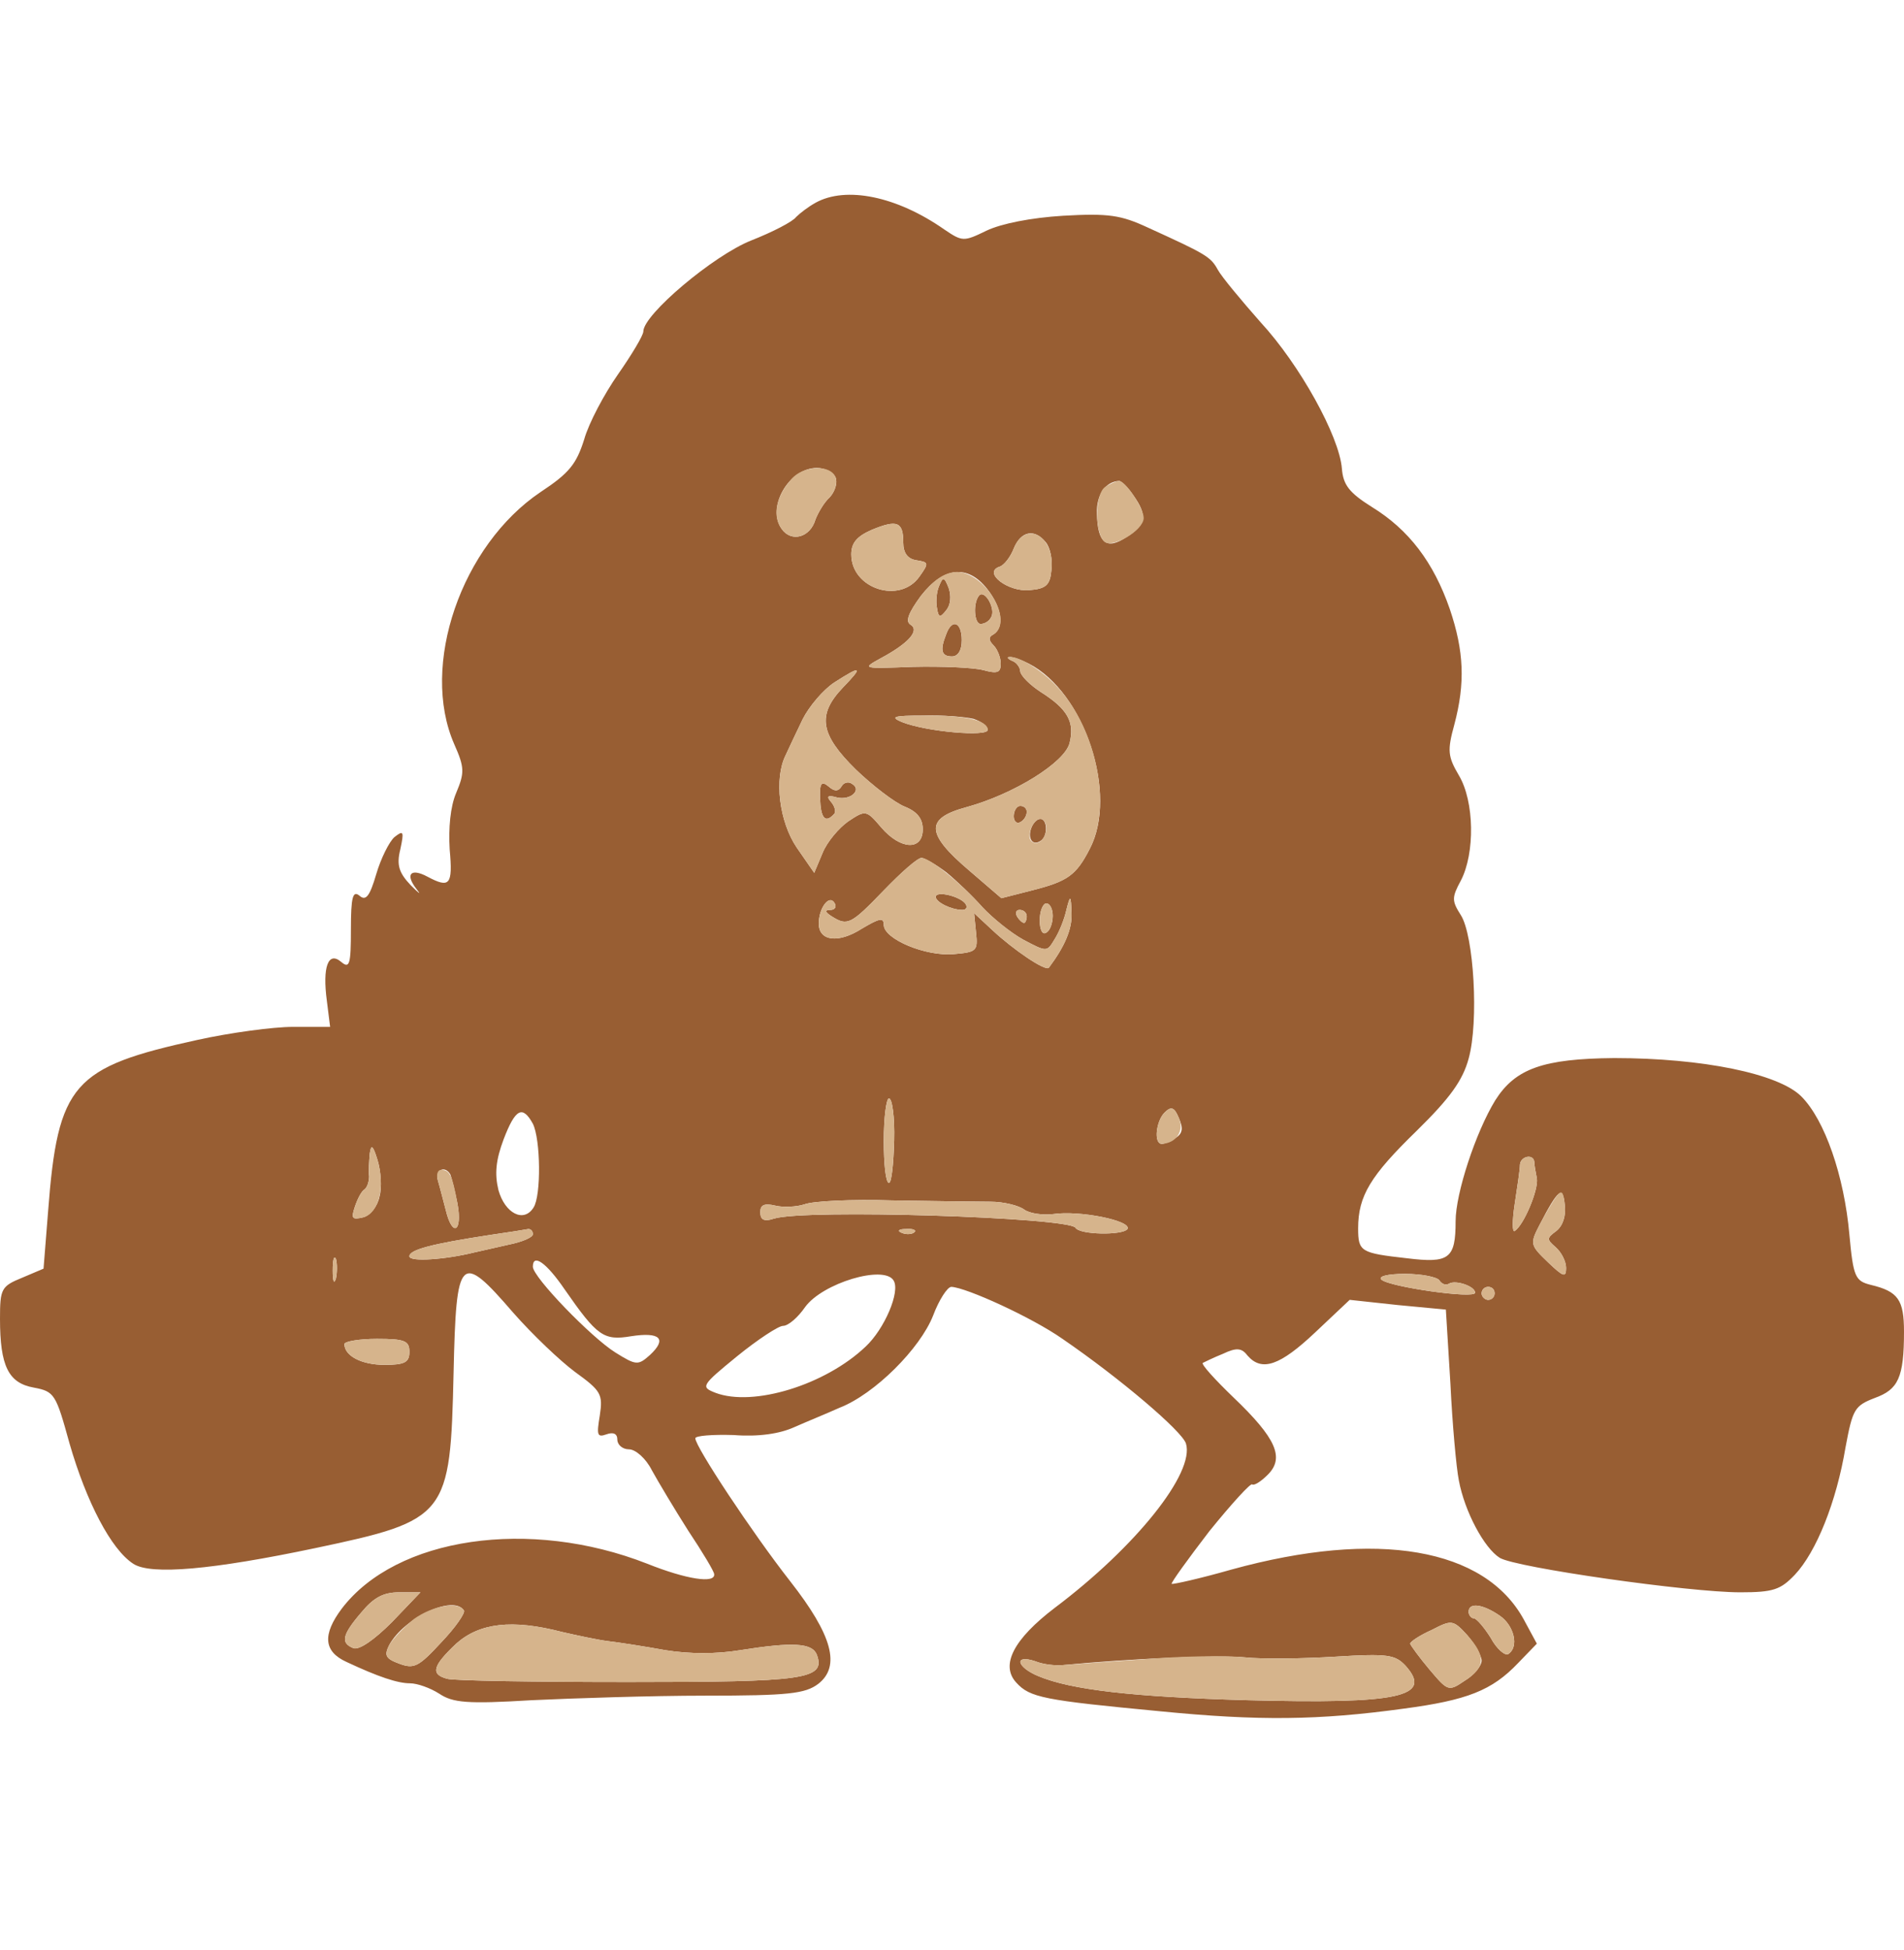 <?xml version="1.0" encoding="UTF-8"?>
<!--?xml version="1.0" standalone="no"?-->
<svg xmlns="http://www.w3.org/2000/svg" version="1.0" width="293pt" height="300pt" viewBox="0 0 293 300" preserveAspectRatio="xMidYMid meet">
  <g transform="translate(0,300) scale(0.1,-0.1)" fill="#985E33" stroke="none">
    <path stroke-width="20" class="node" id="node1" d="M1255 2688 c-11 -6 -24 -16 -30 -22 -5 -7 -36 -23 -69 -36 -58 -23 -166 -114 -166 -140 0 -6 -18 -36 -39 -66 -21 -30 -45 -75 -52 -100 -12 -38 -23 -52 -67 -81 -122 -82 -186 -267 -133 -388 16 -36 16 -44 3 -75 -9 -21 -12 -54 -10 -87 5 -55 0 -60 -34 -42 -26 14 -35 4 -17 -19 8 -10 4 -7 -9 6 -18 19 -22 31 -16 55 6 28 5 30 -9 19 -8 -7 -21 -33 -28 -57 -10 -34 -16 -42 -26 -33 -10 8 -13 -2 -13 -52 0 -54 -2 -61 -15 -50 -20 17 -29 -8 -22 -60 l5 -40 -57 0 c-31 0 -97 -9 -147 -20 -192 -42 -215 -67 -230 -264 l-7 -88 -33 -14 c-32 -13 -34 -17 -34 -63 0 -73 13 -99 52 -106 32 -6 34 -10 55 -86 26 -90 64 -163 98 -185 27 -18 123 -9 280 24 204 43 208 49 213 270 4 181 10 187 92 92 29 -33 72 -74 95 -91 40 -29 43 -34 38 -67 -5 -30 -4 -34 10 -29 11 4 17 1 17 -8 0 -8 8 -15 18 -15 10 0 26 -14 35 -32 10 -18 35 -60 56 -93 22 -33 40 -63 40 -67 2 -15 -43 -8 -103 16 -181 71 -386 41 -470 -69 -30 -40 -28 -66 7 -82 49 -23 79 -33 98 -33 11 0 31 -7 45 -16 21 -14 43 -16 142 -10 64 3 185 7 267 7 128 0 154 3 174 18 35 27 22 75 -43 158 -58 74 -146 207 -146 220 0 4 27 6 59 5 38 -3 71 2 93 12 18 8 50 21 70 30 54 21 124 91 144 142 9 24 22 44 28 44 23 -1 124 -47 171 -80 89 -61 184 -142 190 -161 14 -45 -77 -159 -202 -253 -63 -48 -84 -88 -59 -115 21 -23 42 -27 221 -44 152 -15 244 -14 375 4 98 13 136 28 176 70 l29 30 -20 37 c-60 110 -225 139 -450 77 -49 -14 -90 -23 -92 -22 -1 2 25 38 58 81 34 42 64 75 66 72 3 -2 13 4 24 15 26 26 13 56 -53 119 -28 27 -50 51 -47 53 2 1 16 8 31 14 21 10 29 9 38 -3 22 -25 50 -15 104 36 l53 50 74 -8 74 -7 7 -114 c3 -62 9 -129 13 -149 9 -48 39 -104 63 -119 25 -15 291 -53 370 -53 51 0 62 4 84 27 33 35 64 112 78 196 11 59 14 64 45 76 36 13 45 31 45 102 0 49 -9 62 -51 72 -24 6 -27 12 -33 77 -8 91 -38 177 -74 213 -35 35 -152 59 -288 59 -109 -1 -152 -16 -183 -65 -30 -49 -61 -143 -61 -186 0 -58 -10 -65 -75 -57 -71 8 -75 10 -75 46 0 50 19 81 90 150 52 51 71 78 80 111 16 57 8 190 -12 221 -14 22 -14 27 0 53 22 42 21 122 -3 162 -17 29 -18 38 -7 78 17 64 15 113 -7 178 -25 72 -63 122 -120 157 -35 22 -44 34 -46 59 -4 50 -65 160 -125 225 -30 34 -60 70 -66 81 -11 20 -18 24 -108 65 -41 19 -60 22 -130 18 -49 -3 -95 -12 -118 -23 -35 -17 -37 -17 -65 2 -73 51 -151 67 -198 41z m31 -423 c3 -8 -1 -21 -9 -30 -9 -8 -18 -24 -22 -34 -8 -28 -37 -36 -52 -15 -24 33 11 94 54 94 13 0 26 -7 29 -15z m458 -27 c22 -31 20 -45 -10 -64 -31 -21 -45 -10 -46 36 -1 28 13 49 34 50 4 0 14 -10 22 -22z m-354 -73 c0 -16 7 -25 20 -27 19 -3 20 -4 5 -25 -30 -43 -105 -19 -105 34 0 18 9 28 32 38 39 16 48 12 48 -20z m219 1 c7 -8 11 -27 9 -43 -2 -23 -8 -29 -34 -31 -33 -3 -72 27 -46 36 7 2 17 15 22 28 11 27 32 31 49 10z m-90 -72 c23 -29 27 -59 10 -70 -8 -4 -8 -9 0 -17 6 -6 11 -19 11 -28 0 -14 -5 -16 -27 -10 -16 4 -64 6 -108 5 -78 -3 -79 -3 -50 13 43 23 61 43 46 52 -8 5 -3 18 16 44 35 45 72 49 102 11z m64 -115 c86 -44 138 -201 94 -285 -21 -41 -34 -50 -89 -64 l-47 -12 -50 43 c-67 57 -67 80 -4 97 73 20 152 69 159 99 8 32 -3 52 -44 78 -17 11 -31 25 -32 32 0 6 -6 14 -12 16 -7 3 -9 6 -5 6 5 1 18 -4 30 -10z m-286 -37 c-40 -42 -35 -72 20 -126 26 -25 60 -51 75 -57 20 -8 28 -19 28 -35 0 -33 -34 -32 -64 3 -23 27 -24 27 -51 9 -14 -10 -32 -31 -39 -48 l-13 -31 -27 39 c-27 40 -35 106 -17 142 4 9 16 34 26 55 10 20 32 46 49 57 42 27 45 25 13 -8z m201 -48 c12 -4 22 -11 22 -17 0 -11 -94 -3 -132 12 -19 8 -13 10 32 10 30 1 65 -2 78 -5z m-42 -236 c16 -13 41 -37 56 -54 15 -16 43 -39 63 -50 36 -19 36 -19 48 1 7 11 15 31 18 45 6 24 7 23 8 -5 1 -25 -11 -52 -35 -84 -5 -6 -55 28 -87 58 l-28 26 3 -30 c3 -28 1 -30 -34 -33 -43 -4 -108 23 -108 45 0 12 -7 10 -34 -6 -36 -23 -66 -19 -66 8 0 24 16 45 24 32 4 -6 1 -11 -6 -11 -9 0 -9 -3 2 -10 24 -15 29 -13 80 40 27 28 52 50 58 50 5 0 22 -10 38 -22z m164 -67 c0 -11 -4 -23 -10 -26 -6 -4 -10 5 -10 19 0 14 5 26 10 26 6 0 10 -9 10 -19z m-40 -1 c0 -5 -2 -10 -4 -10 -3 0 -8 5 -11 10 -3 6 -1 10 4 10 6 0 11 -4 11 -10z m-204 -345 c-1 -36 -4 -65 -8 -65 -5 0 -8 29 -8 65 0 36 4 65 8 65 5 0 9 -29 8 -65z m433 4 c-8 -5 -17 -9 -21 -9 -13 0 -9 35 4 48 10 10 15 9 22 -8 7 -16 6 -24 -5 -31z m-989 22 c12 -24 13 -111 1 -129 -15 -24 -44 -9 -54 27 -6 25 -4 46 8 78 18 47 29 53 45 24z m-236 -112 c-3 -15 -14 -29 -25 -32 -17 -4 -19 -2 -13 16 4 12 10 24 15 27 4 3 7 12 7 20 -1 8 0 24 1 35 2 15 5 13 12 -10 5 -16 7 -42 3 -56z m1777 54 c0 -5 2 -16 4 -26 3 -17 -20 -72 -34 -81 -4 -3 -4 16 0 42 4 26 8 53 8 60 1 13 20 17 22 5z m-1668 -20 c2 -5 7 -25 11 -45 8 -44 -8 -52 -18 -10 -4 15 -9 35 -12 45 -5 16 10 25 19 10z m1702 -87 c-15 -11 -15 -13 -1 -25 9 -8 16 -22 16 -32 0 -15 -4 -14 -28 9 -27 26 -28 28 -13 57 29 56 36 61 39 31 2 -17 -3 -32 -13 -40z m-871 45 c21 0 44 -6 52 -12 8 -6 28 -9 45 -7 39 6 121 -10 114 -23 -7 -10 -74 -9 -80 2 -11 16 -417 29 -464 14 -15 -5 -21 -2 -21 10 0 11 6 14 23 10 12 -3 33 -2 45 2 13 5 73 8 135 6 62 -1 129 -2 151 -2z m-704 -50 c0 -5 -17 -12 -37 -16 -21 -5 -45 -10 -53 -12 -44 -11 -100 -15 -100 -6 0 10 33 19 125 33 28 4 53 8 58 9 4 0 7 -3 7 -8z m587 3 c-3 -3 -12 -4 -19 -1 -8 3 -5 6 6 6 11 1 17 -2 13 -5z m-890 -71 c-3 -10 -5 -4 -5 12 0 17 2 24 5 18 2 -7 2 -21 0 -30z m352 -17 c50 -72 60 -79 102 -72 45 7 56 -4 29 -29 -18 -16 -21 -16 -53 4 -37 23 -127 116 -127 132 0 21 21 6 49 -35z m506 14 c11 -17 -14 -75 -43 -102 -62 -59 -173 -93 -231 -71 -23 9 -22 11 33 56 32 26 64 47 71 47 8 0 23 13 34 29 27 37 121 65 136 41z m840 0 c4 -6 10 -8 15 -5 10 6 40 -4 40 -14 0 -10 -132 9 -144 20 -6 5 9 9 36 9 26 0 50 -5 53 -10z m85 -20 c0 -5 -4 -10 -10 -10 -5 0 -10 5 -10 10 0 6 5 10 10 10 6 0 10 -4 10 -10z m-1670 -90 c0 -16 -7 -20 -38 -20 -36 0 -62 14 -62 32 0 4 23 8 50 8 43 0 50 -3 50 -20z m-27 -416 c-27 -27 -50 -43 -59 -40 -20 8 -18 20 12 55 19 23 34 31 58 31 l33 0 -44 -46z m111 18 c2 -4 -13 -26 -35 -49 -35 -38 -42 -41 -64 -33 -22 8 -24 13 -16 29 23 42 99 78 115 53z m1594 -8 c22 -15 30 -48 13 -59 -5 -3 -18 8 -27 25 -10 16 -22 30 -26 30 -4 0 -8 5 -8 10 0 15 22 12 48 -6z m-28 -69 c0 -8 -11 -22 -26 -31 -25 -17 -26 -16 -54 17 -16 19 -29 37 -30 40 0 3 15 13 33 21 31 16 33 16 55 -8 12 -14 22 -32 22 -39z m-1415 44 c22 -5 54 -12 70 -14 17 -2 56 -8 89 -14 37 -6 79 -6 115 0 82 13 111 11 118 -7 14 -38 -18 -42 -290 -42 -144 0 -270 2 -279 5 -26 7 -22 20 14 54 36 32 86 38 163 18z m1190 -38 c81 5 92 3 108 -14 43 -48 -11 -59 -243 -53 -176 5 -272 16 -322 37 -34 14 -38 34 -5 23 12 -5 31 -7 42 -6 104 10 239 16 280 12 28 -3 91 -2 140 1z"></path>
    <path class="node" id="node2" d="M1445 2098 c-4 -9 -5 -25 -3 -34 2 -14 5 -15 14 -3 7 8 8 22 4 34 -7 18 -9 18 -15 3z"></path>
    <path class="node" id="node3" d="M1507 2084 c-10 -11 -8 -44 2 -44 6 0 13 4 16 10 8 12 -9 43 -18 34z"></path>
    <path class="node" id="node4" d="M1456 2024 c-10 -25 -7 -34 9 -34 9 0 15 9 15 25 0 28 -15 34 -24 9z"></path>
    <path class="node" id="node5" d="M1560 1744 c0 -8 5 -12 10 -9 6 3 10 10 10 16 0 5 -4 9 -10 9 -5 0 -10 -7 -10 -16z"></path>
    <path class="node" id="node6" d="M1587 1726 c-6 -16 2 -28 14 -20 12 7 11 34 0 34 -5 0 -11 -6 -14 -14z"></path>
    <path class="node" id="node7" d="M1262 1771 c1 -30 8 -38 21 -24 4 3 2 12 -4 19 -8 9 -5 11 9 7 21 -5 39 12 23 21 -5 4 -13 2 -16 -4 -5 -8 -11 -8 -20 0 -11 9 -14 5 -13 -19z"></path>
    <path class="node" id="node8" d="M1440 1620 c0 -8 24 -20 41 -20 6 0 8 4 5 9 -8 12 -46 21 -46 11z"></path>
  </g>
  <g transform="translate(0,300) scale(0.1,-0.1)" fill="#D6B48C" stroke="none">
    <path class="node" id="node27" d="M1218 2263 c-24 -27 -30 -57 -15 -77 15 -21 44 -13 52 15 4 10 13 26 22 34 8 9 12 22 9 30 -7 21 -50 19 -68 -2z"></path>
    <path class="node" id="node28" d="M1701 2251 c-16 -10 -17 -69 -2 -84 12 -12 61 17 61 36 0 15 -28 57 -38 57 -4 0 -13 -4 -21 -9z"></path>
    <path class="node" id="node29" d="M1342 2185 c-23 -10 -32 -20 -32 -38 0 -53 75 -77 105 -34 15 21 14 22 -5 25 -13 2 -20 11 -20 27 0 32 -9 36 -48 20z"></path>
    <path class="node" id="node30" d="M1560 2156 c-5 -13 -15 -26 -22 -28 -26 -9 13 -39 46 -36 26 2 32 8 34 31 6 52 -40 78 -58 33z"></path>
    <path class="node" id="node31" d="M1417 2083 c-19 -26 -24 -39 -16 -44 15 -9 -3 -29 -46 -52 -29 -16 -28 -16 50 -13 44 1 92 -1 108 -5 22 -6 27 -4 27 10 0 9 -5 22 -11 28 -8 8 -8 13 0 17 32 20 -13 96 -57 96 -19 -1 -35 -12 -55 -37z m39 -22 c-9 -12 -12 -11 -14 3 -2 9 -1 25 3 34 6 15 8 15 15 -3 4 -12 3 -26 -4 -34z m69 -11 c-3 -6 -10 -10 -16 -10 -10 0 -12 33 -2 44 9 9 26 -22 18 -34z m-45 -35 c0 -16 -6 -25 -15 -25 -16 0 -19 9 -9 34 9 25 24 19 24 -9z"></path>
    <path class="node" id="node32" d="M1558 1983 c6 -2 12 -10 12 -16 1 -7 15 -21 32 -32 41 -26 52 -46 44 -78 -7 -30 -86 -79 -159 -99 -63 -17 -63 -40 4 -97 l50 -43 47 12 c55 14 68 23 89 64 34 65 11 182 -48 247 -24 27 -61 50 -76 48 -4 0 -2 -3 5 -6z m22 -232 c0 -6 -4 -13 -10 -16 -5 -3 -10 1 -10 9 0 9 5 16 10 16 6 0 10 -4 10 -9z m30 -25 c0 -17 -14 -29 -23 -20 -8 8 3 34 14 34 5 0 9 -6 9 -14z"></path>
    <path class="node" id="node33" d="M1284 1950 c-17 -11 -39 -37 -49 -57 -10 -21 -22 -46 -26 -55 -18 -36 -10 -102 17 -142 l27 -39 13 31 c7 17 25 38 39 48 27 18 28 18 51 -9 30 -35 64 -36 64 -3 0 16 -8 27 -28 35 -15 6 -49 32 -75 57 -55 54 -60 84 -20 126 32 33 29 35 -13 8z m11 -160 c3 6 11 8 16 4 16 -9 -2 -26 -23 -21 -14 4 -17 2 -9 -7 6 -7 8 -16 4 -19 -13 -14 -20 -6 -21 24 -1 24 2 28 13 19 9 -8 15 -8 20 0z"></path>
    <path class="node" id="node34" d="M1388 1889 c38 -15 132 -23 132 -12 0 15 -36 23 -100 22 -45 0 -51 -2 -32 -10z"></path>
    <path class="node" id="node35" d="M1360 1630 c-51 -53 -56 -55 -80 -40 -11 7 -11 10 -2 10 7 0 10 5 6 11 -8 13 -24 -8 -24 -32 0 -27 30 -31 66 -8 27 16 34 18 34 6 0 -22 65 -49 108 -45 35 3 37 5 34 33 l-3 30 28 -26 c32 -30 82 -64 87 -58 24 32 36 59 35 84 -1 28 -2 29 -8 5 -3 -14 -11 -34 -18 -45 -12 -20 -12 -20 -48 -1 -20 11 -48 34 -63 50 -33 37 -81 76 -94 76 -6 0 -31 -22 -58 -50z m126 -21 c3 -5 1 -9 -5 -9 -17 0 -41 12 -41 20 0 10 38 1 46 -11z"></path>
    <path class="node" id="node36" d="M1600 1584 c0 -14 4 -23 10 -19 6 3 10 15 10 26 0 10 -4 19 -10 19 -5 0 -10 -12 -10 -26z"></path>
    <path class="node" id="node37" d="M1565 1590 c3 -5 8 -10 11 -10 2 0 4 5 4 10 0 6 -5 10 -11 10 -5 0 -7 -4 -4 -10z"></path>
    <path class="node" id="node38" d="M1360 1245 c0 -36 3 -65 8 -65 4 0 7 29 8 65 1 36 -3 65 -8 65 -4 0 -8 -29 -8 -65z"></path>
    <path class="node" id="node39" d="M1792 1288 c-13 -13 -17 -48 -4 -48 22 1 35 20 26 40 -7 17 -12 18 -22 8z"></path>
    <path class="node" id="node41" d="M569 1225 c-1 -11 -2 -27 -1 -35 0 -8 -3 -17 -7 -20 -5 -3 -11 -15 -15 -27 -6 -18 -4 -20 13 -16 24 6 34 47 22 88 -7 23 -10 25 -12 10z"></path>
    <path class="node" id="node42" d="M2339 1208 c0 -7 -4 -34 -8 -60 -4 -26 -4 -45 0 -42 14 9 37 64 34 81 -2 10 -4 21 -4 26 -2 12 -21 8 -22 -5z"></path>
    <path class="node" id="node43" d="M674 1183 c3 -10 8 -30 12 -45 10 -42 26 -34 18 10 -8 44 -12 52 -25 52 -6 0 -8 -8 -5 -17z"></path>
    <path class="node" id="node44" d="M2395 1159 c-6 -8 -17 -27 -26 -44 -15 -29 -14 -31 13 -57 24 -23 28 -24 28 -9 0 10 -7 24 -16 32 -14 12 -14 14 1 25 10 8 15 23 13 40 -2 21 -5 24 -13 13z"></path>
    <path class="node" id="node45" d="M1238 1147 c-12 -4 -33 -5 -45 -2 -17 4 -23 1 -23 -10 0 -12 6 -15 21 -10 47 15 453 2 464 -14 6 -11 73 -12 80 -2 7 13 -75 29 -114 23 -17 -2 -37 1 -45 7 -8 6 -31 12 -52 12 -22 0 -89 1 -151 2 -62 2 -122 -1 -135 -6z"></path>
    <path class="node" id="node46" d="M755 1100 c-92 -14 -125 -23 -125 -33 0 -9 56 -5 100 6 8 2 32 7 53 12 20 4 37 11 37 16 0 5 -3 8 -7 8 -5 -1 -30 -5 -58 -9z"></path>
    <path class="node" id="node47" d="M1388 1103 c7 -3 16 -2 19 1 4 3 -2 6 -13 5 -11 0 -14 -3 -6 -6z"></path>
    <path class="node" id="node48" d="M512 1045 c0 -16 2 -22 5 -12 2 9 2 23 0 30 -3 6 -5 -1 -5 -18z"></path>
    <path class="node" id="node52" d="M2126 1031 c12 -11 144 -30 144 -20 0 10 -30 20 -40 14 -5 -3 -11 -1 -15 5 -3 5 -27 10 -53 10 -27 0 -42 -4 -36 -9z"></path>
    <path class="node" id="node53" d="M2280 1010 c0 -5 5 -10 10 -10 6 0 10 5 10 10 0 6 -4 10 -10 10 -5 0 -10 -4 -10 -10z"></path>
    <path class="node" id="node54" d="M530 932 c0 -18 26 -32 62 -32 31 0 38 4 38 20 0 17 -7 20 -50 20 -27 0 -50 -4 -50 -8z"></path>
    <path class="node" id="node55" d="M556 519 c-30 -35 -32 -47 -12 -55 9 -3 32 13 59 40 l44 46 -33 0 c-24 0 -39 -8 -58 -31z"></path>
    <path class="node" id="node56" d="M637 509 c-15 -12 -32 -30 -38 -40 -8 -16 -6 -21 16 -29 22 -8 29 -5 64 33 22 23 37 45 35 49 -9 15 -49 7 -77 -13z"></path>
    <path class="node" id="node57" d="M2260 520 c0 -5 4 -10 8 -10 4 0 16 -14 26 -30 9 -17 22 -28 27 -25 17 11 9 44 -13 59 -26 18 -48 21 -48 6z"></path>
    <path class="node" id="node58" d="M2203 492 c-18 -8 -33 -18 -33 -21 1 -3 14 -21 30 -40 28 -33 29 -34 54 -17 32 20 33 38 4 70 -22 24 -24 24 -55 8z"></path>
    <path class="node" id="node59" d="M702 471 c-36 -34 -40 -47 -14 -54 9 -3 135 -5 279 -5 272 0 304 4 290 42 -7 18 -36 20 -118 7 -36 -6 -78 -6 -115 0 -33 6 -72 12 -89 14 -16 2 -48 9 -70 14 -77 20 -127 14 -163 -18z"></path>
    <path class="node" id="node60" d="M1760 447 c-58 -4 -114 -8 -125 -9 -11 -1 -30 1 -42 6 -33 11 -29 -9 5 -23 50 -21 146 -32 322 -37 232 -6 286 5 243 53 -16 17 -27 19 -108 14 -49 -3 -112 -4 -140 -1 -27 3 -97 2 -155 -3z"></path>
  </g>
</svg>
